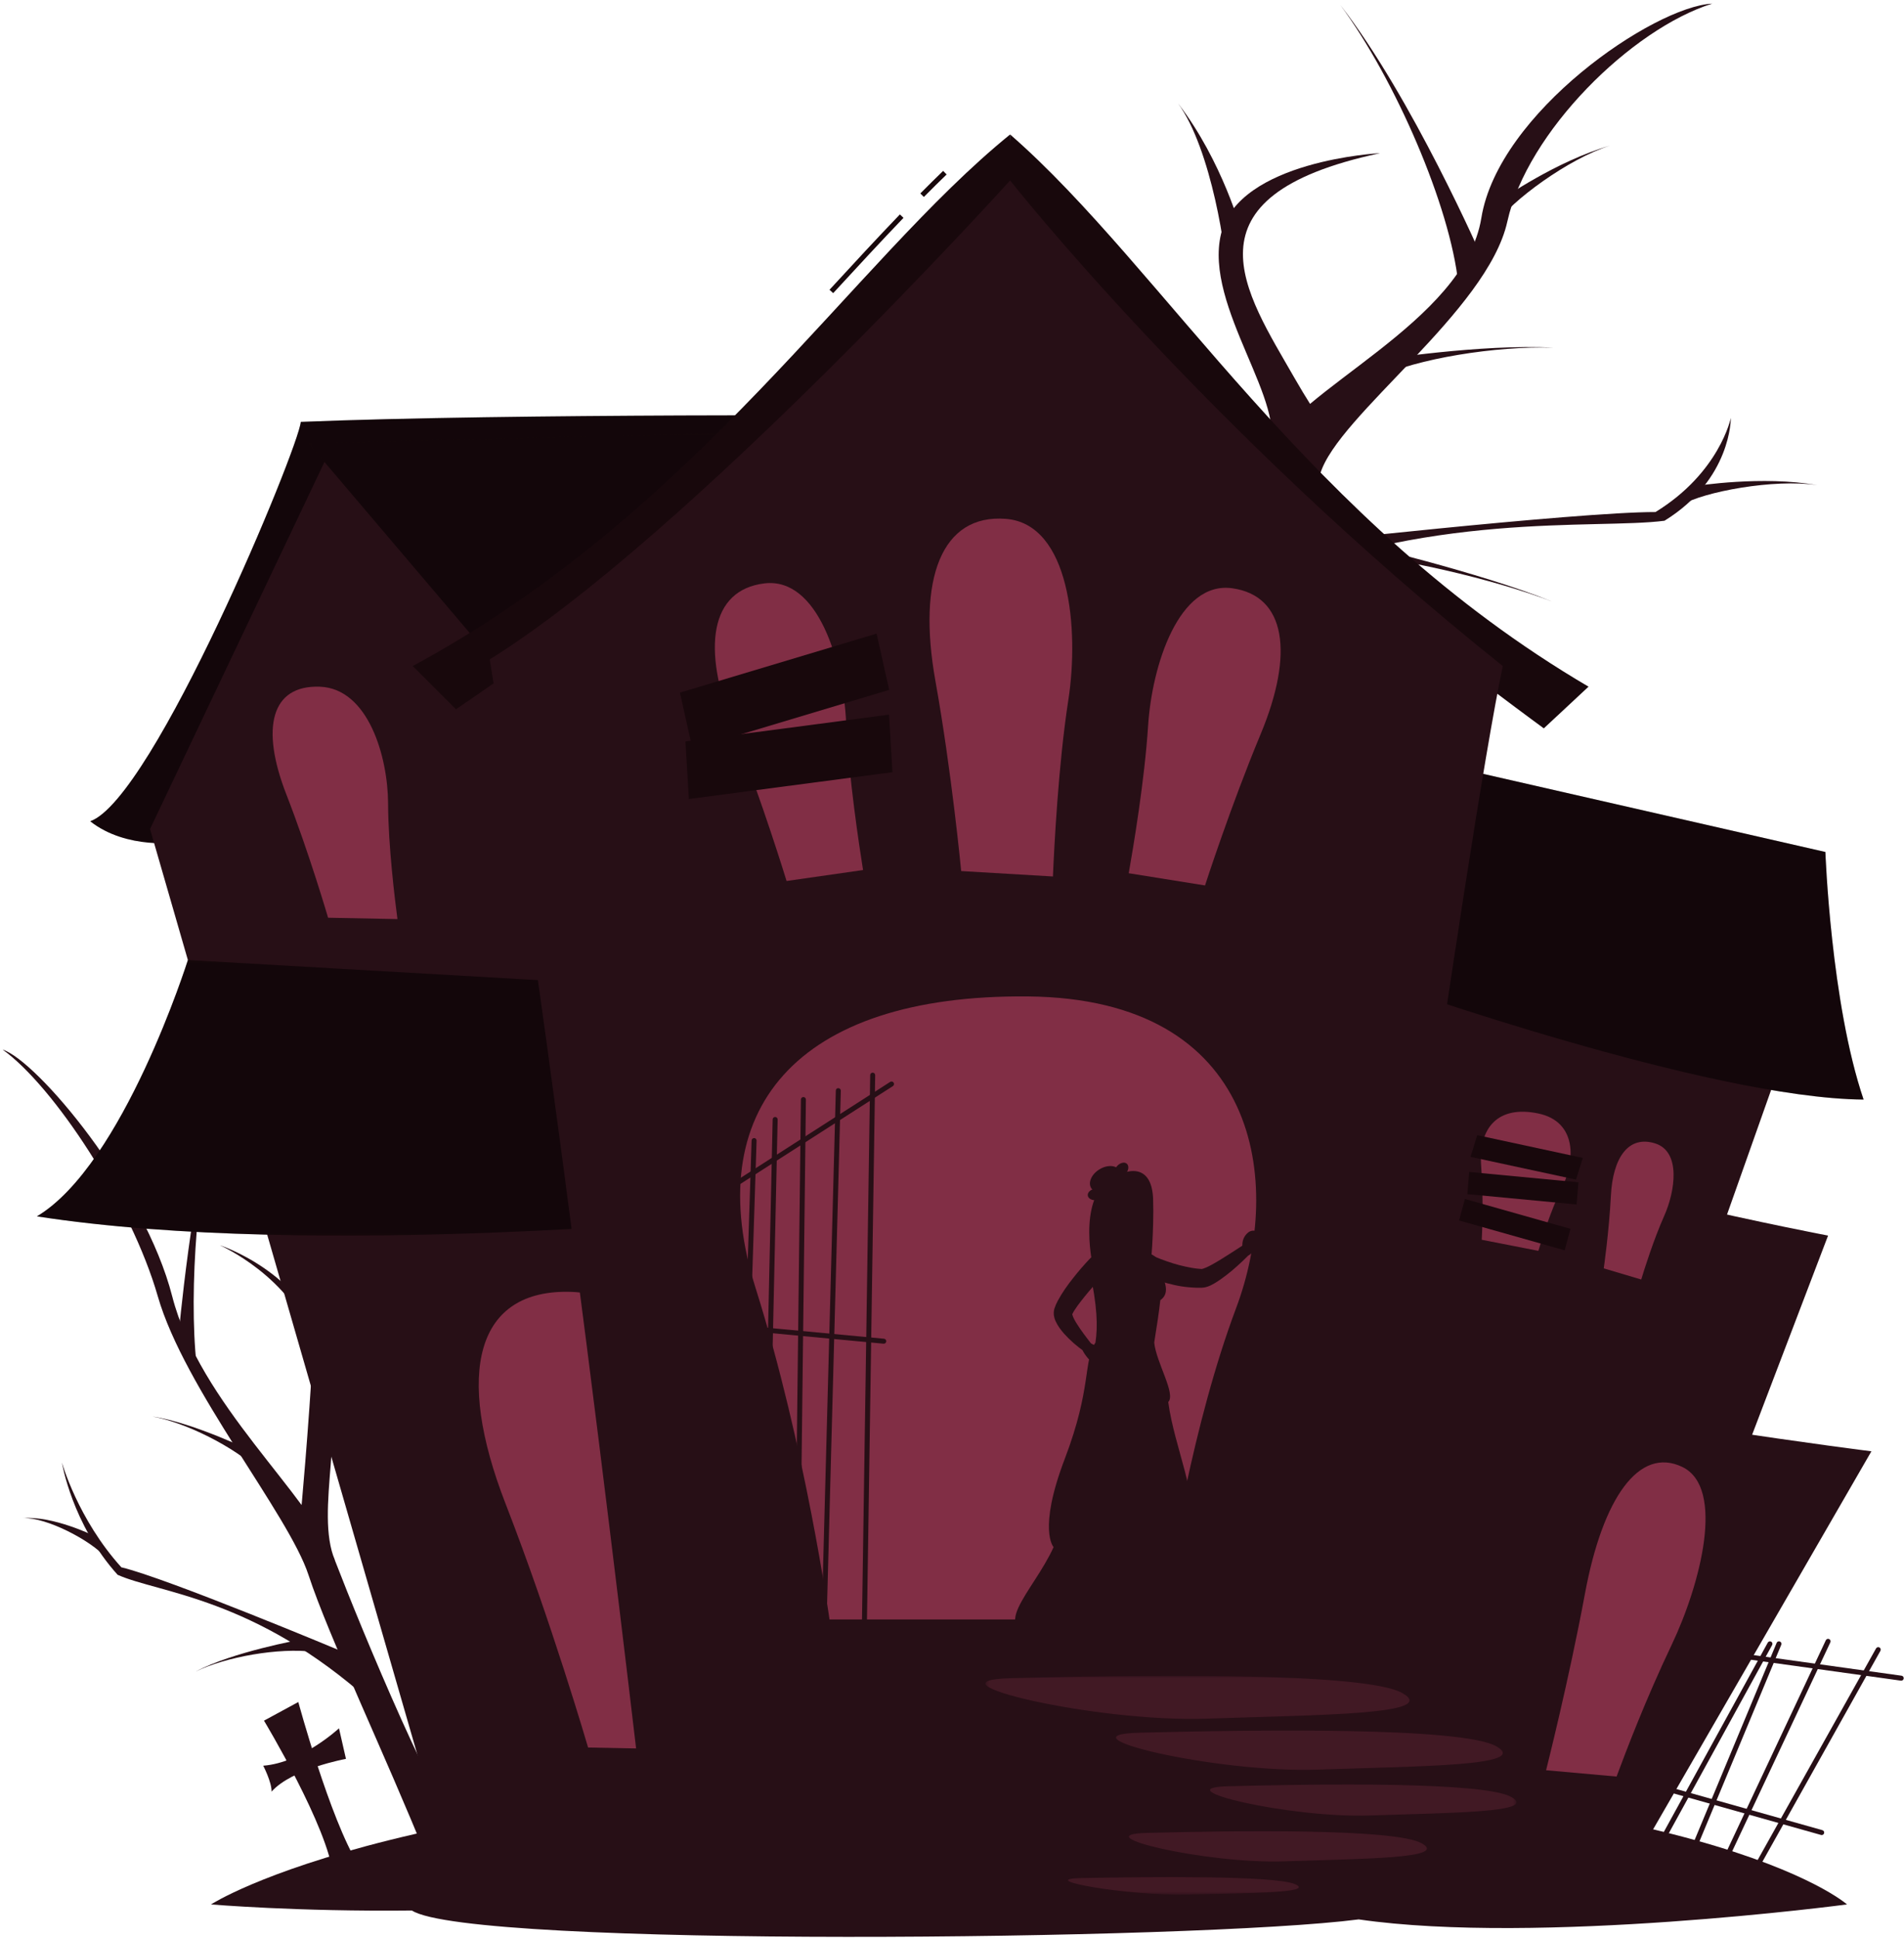 <?xml version="1.0" encoding="UTF-8"?> <svg xmlns="http://www.w3.org/2000/svg" width="509" height="518" viewBox="0 0 509 518" fill="none"> <path d="M355.849 486.119H374.625V485.785H355.849V486.119Z" fill="#812E45"></path> <path d="M296.721 486.119H343.98V485.785H296.721V486.119Z" fill="#812E45"></path> <path d="M193.297 480.488H269.277V480.156H193.297V480.488Z" fill="#812E45"></path> <path d="M113.889 496.051C103.222 469.555 87.815 437.259 82.482 420.963C77.149 404.667 49.297 371.212 42.185 346.458C35.074 321.704 14.333 290.296 0.703 280.519C9.889 283.482 38.63 317.582 46.037 346.458C53.445 375.334 82.726 399.334 89.566 417.111C96.407 434.888 118.037 487.36 125.741 493.124C133.445 498.888 113.889 496.051 113.889 496.051Z" fill="#270F16"></path> <path d="M99.222 454.889C68.111 426.889 42.333 425.778 31.445 420.889C19.222 407.333 16.555 390.889 16.555 390.889C16.555 390.889 20.778 405.999 32.445 418.889C44.666 421.778 91.889 441.555 91.889 441.555L99.222 454.889Z" fill="#270F16"></path> <path d="M83.815 441.482C74.63 440.296 60.334 442.815 52.334 446.74C62.184 441.482 80.334 438.222 80.334 438.222L83.815 441.482Z" fill="#270F16"></path> <path d="M69.233 393.006C62.538 386.607 49.532 380.162 40.761 378.582C51.813 380.186 68.361 388.318 68.361 388.318L69.233 393.006Z" fill="#270F16"></path> <path d="M52.568 364.935C50.321 344.496 53.058 312.518 58.185 294.526C51.265 316.699 47.702 357.296 47.702 357.296L52.568 364.935Z" fill="#270F16"></path> <path d="M28.111 416.074C24.214 411.734 12.555 405.526 6.223 405.741C14.274 405.136 24.926 410.37 24.926 410.37L28.111 416.074Z" fill="#270F16"></path> <path d="M89.566 417.111C83.962 403.778 93 380.518 86.926 360.222C80.852 339.926 58.778 332.815 58.778 332.815C58.778 332.815 77.741 341.111 83.816 358.889C82.482 382.741 80.408 404.667 80.408 404.667" fill="#270F16"></path> <path d="M319.122 196.875C330.303 171.989 348.271 142.251 352.935 126.641C357.598 111.032 397.663 83.164 402.959 59.209C408.258 35.255 436.116 7.756 457.728 0.968C442.062 1.776 400.59 30.095 396.011 58.257C391.434 86.42 345.915 104.115 338.983 120.889C332.05 137.665 308.995 186.823 296.852 190.907C284.708 194.991 319.122 196.875 319.122 196.875Z" fill="#270F16"></path> <path d="M333.057 157.743C380.661 136.347 426.822 141.562 444.978 139.174C462.902 128.114 462.71 111.693 462.71 111.693C462.71 111.693 459.69 126.345 442.565 136.85C421.397 136.83 342.229 145.706 342.229 145.706L333.057 157.743Z" fill="#270F16"></path> <path d="M356.771 147.624C372.979 148.663 399.535 154.811 415.161 160.866C395.789 152.968 362.061 145.099 362.061 145.099L356.771 147.624Z" fill="#270F16"></path> <path d="M368.329 100.876C378.46 95.884 399.962 92.403 415.301 92.928C395.853 91.864 368.476 96.221 368.476 96.221L368.329 100.876Z" fill="#270F16"></path> <path d="M389.852 75.836C387.686 55.162 373.021 21.27 358.298 1.314C377.528 26.055 396.306 69.104 396.306 69.104L389.852 75.836Z" fill="#270F16"></path> <path d="M449.526 134.997C455.235 131.453 474.377 127.885 485.866 129.672C471.159 127.054 453.537 129.86 453.537 129.86L449.526 134.997Z" fill="#270F16"></path> <path d="M400.139 59.629C403.717 53.939 419.355 42.339 430.463 38.906C416.099 43.003 401.491 53.252 401.491 53.252L400.139 59.629Z" fill="#270F16"></path> <path d="M327.963 75.037C328.12 68.297 323.844 39.733 314.908 27.605C326.862 43.112 331.932 62.028 331.932 62.028L327.963 75.037Z" fill="#270F16"></path> <path d="M326.44 62.452C321.657 82.033 345.034 108.425 338.982 120.889L351.718 110.226C351.718 110.226 349.401 106.86 345.97 100.865C333.006 78.208 314.926 52.519 368.713 40.993C368.825 40.969 368.878 40.938 368.878 40.938C368.878 40.938 331.222 42.87 326.44 62.452Z" fill="#270F16"></path> <path d="M80.408 112.754C79.816 119.791 41 213.569 24.112 219.494C33.889 227.198 47.816 225.125 47.816 225.125L241.297 111.05C241.297 111.05 137 110.458 80.408 112.754Z" fill="#18080C"></path> <mask id="mask0_133_577" style="mask-type:luminance" maskUnits="userSpaceOnUse" x="24" y="110" width="218" height="116"> <path d="M24.111 110.981H241.296V225.379H24.111V110.981Z" fill="white"></path> </mask> <g mask="url(#mask0_133_577)"> <g opacity="0.2"> <path d="M80.408 112.754C79.816 119.791 41 213.569 24.112 219.494C33.889 227.198 47.816 225.125 47.816 225.125L241.297 111.05C241.297 111.05 137 110.458 80.408 112.754Z" fill="black"></path> </g> </g> <path d="M195.222 493.124L117.949 491.014L40.111 221.568L87.222 122.458L236.555 117.124L195.222 493.124Z" fill="#270F16"></path> <path d="M103.748 214.74C103.792 226.144 105.581 240.556 106.251 245.641L87.708 245.277C87.708 245.277 82.676 228.038 76.535 212.277C69.635 194.566 72.449 183.062 85.488 183.532C98.507 184.001 103.7 202.365 103.748 214.74Z" fill="#812E45"></path> <path d="M188.85 406.824C188.937 429.316 192.465 457.739 193.788 467.768L157.216 467.05C157.216 467.05 147.294 433.052 135.182 401.967C121.573 367.038 127.125 344.351 152.837 345.276C178.516 346.2 188.756 382.418 188.85 406.824Z" fill="#812E45"></path> <path d="M82.482 118.458L164.555 215.05H267.568L213.963 115.303L82.482 118.458Z" fill="#18080C"></path> <mask id="mask1_133_577" style="mask-type:luminance" maskUnits="userSpaceOnUse" x="82" y="115" width="186" height="101"> <path d="M82.481 115.303H267.568V215.051H82.481V115.303Z" fill="white"></path> </mask> <g mask="url(#mask1_133_577)"> <g opacity="0.2"> <path d="M82.482 118.458L164.555 215.05H267.568L213.963 115.303L82.482 118.458Z" fill="black"></path> </g> </g> <path d="M176.525 263.84L50.225 256.582C50.225 256.582 32.969 311.316 9.859 325.093C84.525 336.649 197.859 325.093 197.859 325.093L176.525 263.84Z" fill="#18080C"></path> <mask id="mask2_133_577" style="mask-type:luminance" maskUnits="userSpaceOnUse" x="9" y="256" width="189" height="75"> <path d="M9.859 256.583H197.859V330.228H9.859V256.583Z" fill="white"></path> </mask> <g mask="url(#mask2_133_577)"> <g opacity="0.2"> <path d="M176.525 263.839L50.225 256.582C50.225 256.582 32.969 311.315 9.859 325.093C84.525 336.649 197.859 325.093 197.859 325.093L176.525 263.839Z" fill="black"></path> </g> </g> <path d="M222.736 78.348L221.756 77.444C228.259 70.387 234.4 63.721 240.57 57.303L241.531 58.225C235.372 64.635 229.235 71.296 222.736 78.348Z" fill="#18080C"></path> <path d="M246.977 52.641L246.03 51.702C248.139 49.574 250.193 47.545 252.135 45.671L253.061 46.631C251.126 48.497 249.079 50.519 246.977 52.641Z" fill="#18080C"></path> <path d="M270.037 35.939C227.814 70.162 186.778 136.68 110.333 178.014C114.778 182.458 121.889 189.568 121.889 189.568C121.889 189.568 204.556 133.568 237.445 99.347C270.333 65.124 270.037 48.235 270.037 48.235V35.939Z" fill="#18080C"></path> <path d="M270.037 35.939C311.034 71.619 349.716 139.535 424.665 183.522C420.066 187.808 412.71 194.666 412.71 194.666C412.71 194.666 332.057 135.803 300.388 100.45C268.718 65.097 269.606 48.228 269.606 48.228L270.037 35.939Z" fill="#18080C"></path> <path d="M358.926 297.124C419.963 317.272 488.703 330.228 488.703 330.228L429.214 486.162C429.214 486.162 368.001 495.347 332.055 493.124C335.222 426.31 358.926 297.124 358.926 297.124Z" fill="#270F16"></path> <path d="M370.511 366.013C431.548 379.321 500.288 387.88 500.288 387.88L440.799 490.879C440.799 490.879 379.586 496.945 343.64 495.477C346.807 451.344 370.511 366.013 370.511 366.013Z" fill="#270F16"></path> <path d="M373.007 238.458C401.741 231.791 465.445 234.25 465.445 234.25L484.574 259.962L443.869 374.938C443.869 374.938 397.378 380.983 371.078 379.995C372.21 331.124 373.007 238.458 373.007 238.458Z" fill="#270F16"></path> <path d="M417.659 317.205C414.573 323.387 412.098 331.456 411.257 334.309L396.119 331.347C396.119 331.347 396.705 321.264 395.973 311.815C395.151 301.197 400.614 295.388 411.198 297.587C421.769 299.781 421.007 310.497 417.659 317.205Z" fill="#812E45"></path> <path d="M393.113 309.188L421.321 315.269L423.127 309.473L394.919 303.392L393.113 309.188Z" fill="#18080C"></path> <path d="M392.272 319.151L421.47 321.913L421.966 315.985L392.767 313.223L392.272 319.151Z" fill="#18080C"></path> <path d="M390.061 326.189L418.284 334.165L419.839 328.424L391.616 320.446L390.061 326.189Z" fill="#18080C"></path> <path d="M444.863 325.043C442.127 331.157 439.613 339.143 438.749 341.967L428.735 338.991C428.735 338.991 430.167 329.006 430.638 319.645C431.166 309.125 435.483 303.386 442.471 305.593C449.449 307.795 447.833 318.409 444.863 325.043Z" fill="#812E45"></path> <path d="M446.92 439.537C439.863 454.37 434.716 467.949 432.161 474.81L413.319 473.122C413.319 473.122 419.469 448.817 423.693 426.009C428.437 400.38 438.159 386.502 449.729 392.061C461.284 397.612 454.58 423.441 446.92 439.537Z" fill="#812E45"></path> <path d="M370.391 262.844C370.391 262.844 456.68 293.531 498.207 293.884C489.433 268.119 487.984 227.703 487.984 227.703L378.831 202.791L370.391 262.844Z" fill="#18080C"></path> <mask id="mask3_133_577" style="mask-type:luminance" maskUnits="userSpaceOnUse" x="370" y="202" width="129" height="92"> <path d="M370.391 202.791H498.207V293.884H370.391V202.791Z" fill="white"></path> </mask> <g mask="url(#mask3_133_577)"> <g opacity="0.2"> <path d="M370.391 262.844C370.391 262.844 456.68 293.531 498.207 293.884C489.433 268.119 487.984 227.703 487.984 227.703L378.831 202.791L370.391 262.844Z" fill="black"></path> </g> </g> <path d="M357.889 497.886H173.593C173.593 497.886 151.666 303.644 130.926 176.236C184.259 143.05 270.037 48.236 270.037 48.236C270.037 48.236 322.333 114.606 401.741 178.013C392.259 223.05 360.259 446.204 357.889 497.886Z" fill="#270F16"></path> <path d="M330.469 349.565C318.913 380.341 312.654 419.14 310.634 432.829H221.754C221.754 432.829 215.323 386.573 202.029 344.361C187.089 296.928 212.507 265.734 274.778 266.31C336.962 266.885 343.009 316.169 330.469 349.565Z" fill="#812E45"></path> <path d="M285.602 187.072C282.912 204.441 281.816 226.474 281.482 234.25L256.954 232.805C256.954 232.805 254.427 206.313 250.072 182.014C245.179 154.713 251.686 137.33 268.879 138.67C286.05 140.009 288.519 168.224 285.602 187.072Z" fill="#812E45"></path> <path d="M306.929 193.914C305.984 208.658 302.882 226.94 301.746 233.383L322.14 236.65C322.14 236.65 329.022 215.366 337.008 196.214C345.981 174.694 343.796 159.247 329.441 157.224C315.105 155.207 307.957 177.915 306.929 193.914Z" fill="#812E45"></path> <path d="M191.223 320.606C191.004 320.606 190.789 320.498 190.661 320.299C190.463 319.99 190.553 319.576 190.863 319.378L237.973 289.155C238.28 288.958 238.695 289.046 238.895 289.356C239.093 289.667 239.003 290.079 238.693 290.278L191.583 320.5C191.472 320.571 191.347 320.606 191.223 320.606Z" fill="#270F16"></path> <path d="M230.926 445.346H230.915C230.548 445.341 230.254 445.038 230.259 444.67L232.63 287.337C232.635 286.972 232.934 286.68 233.296 286.68H233.307C233.675 286.685 233.968 286.989 233.963 287.357L231.592 444.689C231.587 445.054 231.288 445.346 230.926 445.346Z" fill="#270F16"></path> <path d="M219.964 447.124H219.945C219.578 447.115 219.288 446.808 219.297 446.44L223.444 291.476C223.456 291.11 223.697 290.812 224.129 290.828C224.496 290.838 224.786 291.144 224.777 291.512L220.63 446.475C220.62 446.838 220.325 447.124 219.964 447.124Z" fill="#270F16"></path> <path d="M213.148 431.421H213.14C212.772 431.417 212.478 431.114 212.482 430.746L214.111 293.858C214.115 293.491 214.412 293.198 214.778 293.198H214.786C215.154 293.203 215.448 293.505 215.444 293.873L213.815 430.762C213.811 431.127 213.512 431.421 213.148 431.421Z" fill="#270F16"></path> <path d="M205.148 394.383H205.134C204.766 394.375 204.474 394.07 204.482 393.702L206.556 299.183C206.564 298.815 206.862 298.531 207.236 298.531C207.606 298.539 207.898 298.845 207.89 299.213L205.815 393.731C205.807 394.094 205.51 394.383 205.148 394.383Z" fill="#270F16"></path> <path d="M200.111 351.717C200.104 351.717 200.096 351.717 200.089 351.717C199.721 351.705 199.432 351.397 199.444 351.029L200.925 304.806C200.937 304.439 201.281 304.151 201.613 304.162C201.981 304.174 202.271 304.481 202.259 304.85L200.777 351.071C200.765 351.433 200.469 351.717 200.111 351.717Z" fill="#270F16"></path> <path d="M236.26 359.124C236.239 359.124 236.218 359.123 236.196 359.122L195.307 355.27C194.94 355.235 194.672 354.91 194.706 354.543C194.739 354.176 195.072 353.907 195.432 353.942L236.322 357.794C236.688 357.828 236.956 358.154 236.923 358.52C236.891 358.866 236.6 359.124 236.26 359.124Z" fill="#270F16"></path> <path d="M333.703 329.382C334.436 328.801 335.457 328.751 336.244 329.258L336.985 329.737C337.611 330.139 337.676 331.027 337.12 331.519L336.508 332.059C336.508 332.059 335.576 334.443 333.823 335.506L332.056 334.451L332.123 332.511C332.165 331.286 332.743 330.143 333.703 329.382Z" fill="#270F16"></path> <path d="M308.844 335.915C309.761 336.299 310.885 336.755 311.944 337.104C313.016 337.48 314.1 337.828 315.196 338.107C316.29 338.378 317.385 338.651 318.484 338.832C319.033 338.942 319.58 338.991 320.129 339.068C320.613 339.111 321.468 339.171 321.229 339.174C321.43 339.152 321.934 338.975 322.393 338.782C322.868 338.576 323.366 338.326 323.865 338.059C324.869 337.526 325.866 336.898 326.88 336.28C328.905 335.039 330.925 333.686 332.948 332.383L332.969 332.37C333.612 331.955 334.469 332.14 334.884 332.784C335.233 333.328 335.154 334.024 334.733 334.478C333.026 336.314 331.224 337.991 329.31 339.623C328.349 340.435 327.344 341.199 326.276 341.951C325.737 342.324 325.184 342.691 324.576 343.044C323.945 343.395 323.338 343.744 322.352 344.007C322.089 344.068 321.833 344.131 321.452 344.151L321.193 344.166H321.066H320.816L319.809 344.162C319.146 344.126 318.473 344.112 317.817 344.038C316.494 343.928 315.194 343.722 313.918 343.432C311.334 342.863 308.952 342.112 306.444 340.927C305.057 340.271 304.465 338.616 305.12 337.23C305.756 335.884 307.334 335.287 308.696 335.854L308.844 335.915Z" fill="#270F16"></path> <path d="M308.561 358.799C309.041 364.05 314.437 372.578 312.305 374.71C313.971 387.102 320.767 400.893 317.436 406.757C317.836 412.485 328.259 435.853 316.836 436.765C305.413 437.677 296.316 436.765 279.527 436.765C262.737 436.765 276.196 425.61 281.659 413.485C281.659 413.485 277.373 408.954 284.645 389.901C291.919 370.846 289.523 363.853 292.853 358.799C302.979 356.278 308.561 358.799 308.561 358.799Z" fill="#270F16"></path> <path d="M310.829 340.306C310.762 341.85 313.199 345.422 310.19 347.491C309.835 350.613 309.393 353.683 308.561 358.799C304.735 360.095 298.969 359.609 292.853 358.799C293.498 354.374 293.358 349.331 291.279 339.375C290.798 337.066 292.421 334.849 294.767 334.613C295.394 334.55 296.058 334.497 296.738 334.465C299.382 334.337 301.547 334.253 303.871 334.465C304.641 334.535 305.438 334.633 306.198 334.739C308.942 335.125 310.95 337.538 310.829 340.306Z" fill="#270F16"></path> <path d="M297.445 326.433C297.895 328.727 298.344 332.933 296.739 334.465C296.739 334.465 301.115 335.23 305.907 340.205C306.703 335.474 303.872 334.465 303.872 334.465C301.312 333.853 301.379 331.954 301.824 330.171L297.445 326.433Z" fill="#270F16"></path> <path d="M295.024 322.223C295.92 325.955 296.22 327.555 298.432 329.16C301.759 331.575 306.058 329.668 306.274 325.747C306.467 322.216 304.97 316.705 301.083 315.845C297.252 314.999 294.13 318.491 295.024 322.223Z" fill="#270F16"></path> <path d="M296.855 315.124C287.785 320.778 292.336 339.273 292.336 339.273H307.54C307.54 339.273 308.559 328.772 308.263 320.458C307.965 312.145 302.855 311.382 296.855 315.124Z" fill="#270F16"></path> <path d="M299.283 312.797C300.183 314.237 299.216 316.464 297.124 317.772C295.033 319.079 292.608 318.971 291.708 317.531C290.808 316.091 291.775 313.864 293.867 312.557C295.957 311.249 298.383 311.357 299.283 312.797Z" fill="#270F16"></path> <path d="M301.226 311.01C301.875 311.569 301.745 312.788 300.933 313.732C300.119 314.676 298.935 314.988 298.285 314.428C297.635 313.869 297.767 312.65 298.579 311.708C299.391 310.764 300.577 310.452 301.226 311.01Z" fill="#270F16"></path> <path d="M295.268 318.923C295.381 319.773 294.472 320.594 293.237 320.758C292.004 320.922 290.91 320.366 290.798 319.517C290.685 318.666 291.596 317.845 292.829 317.681C294.064 317.517 295.156 318.074 295.268 318.923Z" fill="#270F16"></path> <path d="M292.318 364.642L291.596 363.81C291.596 363.81 289.462 361.792 289.094 359.95L290.956 358.742L293.626 360.006C294.444 360.394 295.12 361.029 295.558 361.821L296.054 362.717C296.391 363.328 296.095 364.096 295.432 364.321L293.526 364.969C293.095 365.116 292.616 364.986 292.318 364.642Z" fill="#270F16"></path> <path d="M295.527 340.075C294.063 341.715 292.559 343.422 291.127 345.107C289.717 346.806 288.287 348.539 287.223 350.207L286.873 350.805L286.627 351.314C286.685 351.127 286.648 350.998 286.637 351.038C286.637 351.075 286.632 351.191 286.673 351.351C286.831 352.015 287.333 352.963 287.891 353.829C289.005 355.611 290.4 357.422 291.748 359.182L291.783 359.226C292.249 359.835 292.133 360.706 291.525 361.173C291.032 361.55 290.365 361.545 289.883 361.205C287.905 359.813 286.125 358.291 284.451 356.434C283.637 355.469 282.828 354.503 282.156 353.022C281.993 352.647 281.84 352.207 281.755 351.678C281.671 351.15 281.66 350.438 281.889 349.702C282.021 349.342 282.157 348.971 282.301 348.623L282.751 347.699C283.988 345.397 285.372 343.487 286.847 341.626C288.308 339.755 289.823 338.009 291.471 336.278C292.528 335.167 294.287 335.125 295.397 336.182C296.485 337.218 296.549 338.926 295.557 340.041L295.527 340.075Z" fill="#270F16"></path> <path d="M56.408 508.987C56.408 508.987 109.184 474.444 282.202 474.444C455.222 474.444 493.762 508.987 493.762 508.987C493.762 508.987 411.222 519.948 363.222 512.988C320.112 518.591 125.666 520.627 110.112 510.612C79.445 510.951 56.408 508.987 56.408 508.987Z" fill="#270F16"></path> <path d="M79.748 454.889L70.572 459.867C70.572 459.867 87.88 488.598 89.053 501.285L95.736 498.239C88.225 486.191 79.748 454.889 79.748 454.889Z" fill="#270F16"></path> <path d="M70.369 471.911C80.753 471.111 90.621 461.916 90.621 461.916L92.485 470.088C92.485 470.088 78.071 472.69 72.601 478.835C72.651 476.296 70.369 471.911 70.369 471.911Z" fill="#270F16"></path> <path d="M226.195 192.983C226.895 207.74 229.691 226.072 230.721 232.532L210.275 235.459C210.275 235.459 203.749 214.063 196.083 194.782C187.47 173.115 189.913 157.706 204.299 155.924C218.666 154.146 225.435 176.97 226.195 192.983Z" fill="#812E45"></path> <path d="M237.706 184.378L185.13 200.152L181.761 185.119L234.337 169.344L237.706 184.378Z" fill="#18080C"></path> <path d="M238.583 206.378L184.161 213.545L183.239 198.166L237.66 191L238.583 206.378Z" fill="#18080C"></path> <path d="M508.26 449.185C508.23 449.185 508.198 449.184 508.167 449.178L460.311 442.513C459.947 442.462 459.692 442.125 459.743 441.761C459.795 441.396 460.147 441.144 460.496 441.192L508.351 447.858C508.716 447.909 508.97 448.245 508.919 448.61C508.872 448.944 508.587 449.185 508.26 449.185Z" fill="#270F16"></path> <path d="M468.777 501.111C468.667 501.111 468.555 501.083 468.452 501.027C468.131 500.846 468.016 500.441 468.195 500.119L501.528 440.563C501.708 440.242 502.116 440.129 502.436 440.306C502.757 440.487 502.872 440.893 502.693 441.214L469.36 500.77C469.237 500.989 469.011 501.111 468.777 501.111Z" fill="#270F16"></path> <path d="M462.437 495.231C462.343 495.231 462.245 495.211 462.153 495.168C461.82 495.011 461.677 494.613 461.835 494.281L488.1 438.384C488.257 438.049 488.652 437.908 488.987 438.064C489.32 438.22 489.464 438.617 489.305 438.951L463.04 494.847C462.927 495.089 462.687 495.231 462.437 495.231Z" fill="#270F16"></path> <path d="M452.111 496.373C452.025 496.373 451.939 496.357 451.855 496.321C451.515 496.18 451.355 495.791 451.495 495.451L474.955 439.077C475.096 438.736 475.483 438.576 475.827 438.718C476.167 438.86 476.327 439.249 476.187 439.589L452.727 495.963C452.62 496.219 452.371 496.373 452.111 496.373Z" fill="#270F16"></path> <path d="M487 490.445C486.94 490.445 486.88 490.437 486.819 490.419L437.888 476.642C437.533 476.542 437.328 476.174 437.427 475.819C437.528 475.465 437.892 475.258 438.249 475.358L487.181 489.137C487.535 489.237 487.741 489.605 487.641 489.959C487.559 490.253 487.292 490.445 487 490.445Z" fill="#270F16"></path> <path d="M442.777 495.333C442.668 495.333 442.559 495.307 442.457 495.251C442.135 495.073 442.016 494.668 442.193 494.345L472.58 439.012C472.757 438.689 473.165 438.575 473.484 438.749C473.807 438.927 473.925 439.332 473.749 439.655L443.361 494.988C443.241 495.208 443.012 495.333 442.777 495.333Z" fill="#270F16"></path> <mask id="mask4_133_577" style="mask-type:luminance" maskUnits="userSpaceOnUse" x="263" y="447" width="143" height="60"> <path d="M263.439 447.889H405.392V506.374H263.439V447.889Z" fill="white"></path> </mask> <g mask="url(#mask4_133_577)"> <g opacity="0.3"> <path d="M270.333 448.518C303.381 447.677 364.852 446.741 374.925 452.518C385 458.296 352.704 458.296 322.629 459.333C292.556 460.37 245.739 449.145 270.333 448.518Z" fill="#812E45"></path> <path d="M304.642 463.092C334.781 462.324 390.84 461.471 400.026 466.74C409.214 472.008 379.761 472.008 352.334 472.955C324.908 473.9 282.213 463.664 304.642 463.092Z" fill="#812E45"></path> <path d="M328.469 477.397C352.345 476.788 396.756 476.113 404.035 480.287C411.312 484.461 387.98 484.461 366.252 485.211C344.524 485.96 310.7 477.849 328.469 477.397Z" fill="#812E45"></path> <path d="M306.65 489.87C329.866 489.278 373.047 488.62 380.124 492.679C387.202 496.738 364.514 496.738 343.387 497.467C322.26 498.195 289.372 490.31 306.65 489.87Z" fill="#812E45"></path> <path d="M289.263 501.94C307.251 501.596 340.711 501.216 346.195 503.569C351.679 505.924 334.099 505.924 317.73 506.346C301.359 506.769 275.875 502.194 289.263 501.94Z" fill="#812E45"></path> </g> </g> </svg> 